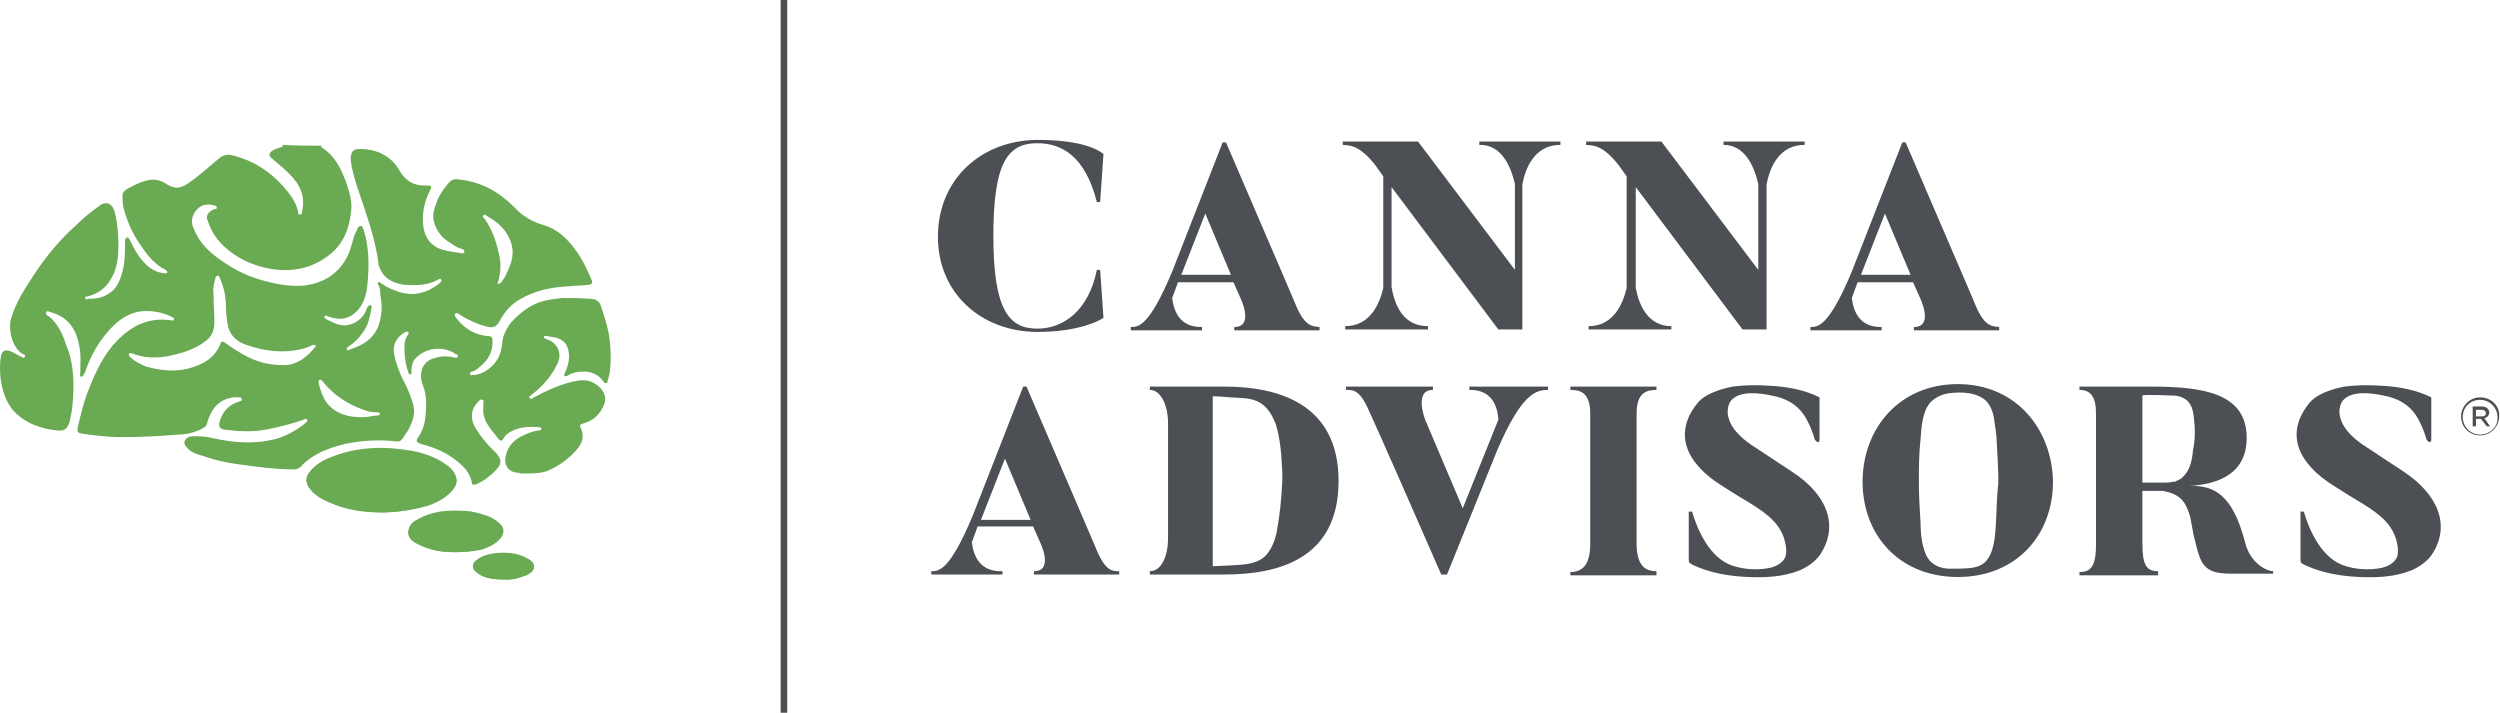 <?xml version="1.0" encoding="utf-8"?>
<!-- Generator: Adobe Illustrator 21.1.0, SVG Export Plug-In . SVG Version: 6.00 Build 0)  -->
<svg version="1.1" id="Layer_1" xmlns="http://www.w3.org/2000/svg" xmlns:xlink="http://www.w3.org/1999/xlink" x="0px" y="0px"
	 viewBox="0 0 302 86.1" enable-background="new 0 0 302 86.1" xml:space="preserve">
<rect x="94.3" fill="#4C4F54" width="0.8" height="86.1"/>
<g>
	<path fill="#69AA52" d="M46,61.9c2,0,3.9-0.3,5.7-0.9c1.1-0.4,2.1-0.9,2.9-1.8c0.7-0.8,0.7-1.4,0.2-2.2c-0.2-0.3-0.5-0.6-0.8-0.8
		c-1.2-0.9-2.6-1.4-4-1.7c-3.3-0.6-6.5-0.6-9.7,0.6c-1.1,0.4-2.1,0.9-2.9,1.9c-0.4,0.5-0.5,1-0.2,1.6c0.6,1.1,1.5,1.6,2.6,2
		C41.8,61.6,43.9,61.8,46,61.9z M55,66.7c1.2,0,2.2-0.1,3.3-0.5c0.8-0.3,1.6-0.6,2.2-1.3c0.4-0.4,0.4-1,0.1-1.4
		c-0.4-0.5-0.9-0.8-1.5-1.1c-1.1-0.4-2.2-0.7-3.3-0.7c-1.9-0.1-3.7,0.1-5.3,1c-0.6,0.3-1.1,0.7-1.1,1.4c0,0.7,0.6,1.1,1.1,1.4
		C51.8,66.5,53.4,66.7,55,66.7z M60.9,70c0.9,0.1,1.8-0.1,2.7-0.6c0.4-0.2,0.9-0.5,0.9-1c0-0.5-0.5-0.8-0.9-1
		c-1.1-0.6-2.3-0.7-3.6-0.6c-0.9,0.1-1.8,0.3-2.5,0.9c-0.5,0.4-0.5,0.9,0,1.3C58.4,69.8,59.6,70,60.9,70z"/>
	<path fill="#69AA52" d="M38.9,17.6c-0.2,0.1-0.1,0.2,0.1,0.3c1.5,1,2.2,2.5,2.8,4.1c0.4,1.2,0.8,2.4,0.6,3.6
		c-0.2,2-0.9,3.8-2.5,5.1c-2.1,1.7-4.5,2.2-7.1,1.8c-2.3-0.4-4.3-1.3-6-3c-0.9-0.9-1.4-1.9-1.8-3.1c-0.1-0.4,0.3-0.9,0.8-1.1
		c0.2-0.1,0.4,0,0.4-0.2c0-0.2-0.2-0.3-0.4-0.3c-0.8-0.2-1.5-0.1-2.1,0.6c-0.5,0.6-0.7,1.4-0.3,2.2c0.8,2.1,2.5,3.4,4.3,4.5
		c1.4,0.9,2.9,1.5,4.5,1.9c1.5,0.4,2.9,0.6,4.5,0.5c2.4-0.3,4.2-1.4,5.3-3.6c0.3-0.6,0.5-1.4,0.7-2.1c0.1-0.4,0.3-0.8,0.5-1.2
		c0.1-0.2,0.2-0.3,0.4-0.3c0.2,0,0.2,0.2,0.3,0.4c0.7,2.1,0.7,4.3,0.5,6.5c-0.1,1.2-0.4,2.5-1.3,3.4c-0.8,0.8-1.7,1.1-2.9,0.8
		c-0.1,0-0.2-0.1-0.3-0.1c-0.2,0-0.5-0.3-0.7-0.1c-0.1,0.3,0.3,0.4,0.5,0.5c0.8,0.4,1.6,0.8,2.6,0.5c1-0.3,1.7-1,2-1.9
		c0.1-0.2,0.1-0.3,0.3-0.4c0.2-0.1,0.3,0,0.3,0.2c-0.2,1.1-0.4,2.2-1.1,3.1c-0.4,0.6-1,1.2-1.6,1.6c-0.1,0.1-0.4,0.2-0.3,0.4
		c0.1,0.2,0.3,0.1,0.4,0c1.6-0.5,3-1.4,3.5-3.1c0.3-1,0.4-2.1,0.2-3.1c-0.1-0.5,0-1.1-0.3-1.6c-0.1-0.1-0.1-0.2,0-0.3
		c0.1-0.1,0.2,0,0.3,0.1c0.5,0.3,0.9,0.6,1.5,0.8c2,0.9,3.9,0.6,5.6-0.8c0.1-0.1,0.3-0.2,0.2-0.4c-0.1-0.2-0.3-0.1-0.4,0
		c-1.3,0.7-2.7,0.7-4.1,0.6c-1.4-0.2-2.5-0.8-3-2.2c-0.1-0.2-0.1-0.3-0.1-0.5c-0.3-2.2-0.9-4.2-1.6-6.3c-0.6-1.9-1.4-3.8-1.7-5.8
		c0-0.3-0.1-0.5,0-0.8c0.1-0.6,0.4-0.8,1-0.8c1.4,0,2.6,0.3,3.7,1.2c0.4,0.3,0.8,0.8,1.1,1.3c0.7,1.3,1.8,2,3.3,1.9
		c0.7,0,0.7,0.1,0.4,0.7c-0.6,1.2-0.9,2.5-0.8,3.9c0.1,1.3,0.6,2.4,1.9,3c0.7,0.3,1.5,0.4,2.2,0.5c0.2,0,0.4,0.1,0.6,0.1
		c0.1,0,0.3,0,0.3-0.2c0-0.2-0.1-0.2-0.2-0.3c-0.5-0.1-1-0.4-1.4-0.7c-1.1-0.6-1.8-1.5-2.1-2.7c-0.2-0.8,0.1-1.6,0.4-2.4
		c0.3-0.8,0.8-1.5,1.4-2.2c0.4-0.5,0.9-0.5,1.4-0.4c2.6,0.3,4.7,1.5,6.5,3.3c1,1.1,2.2,1.8,3.6,2.2c1.7,0.5,2.9,1.7,3.9,3.1
		c0.8,1.1,1.4,2.4,1.9,3.6c0.1,0.3,0,0.4-0.3,0.5c-0.9,0.1-1.8,0.1-2.7,0.2c-2,0.1-3.8,0.5-5.6,1.5c-1.1,0.6-1.9,1.5-2.5,2.6
		c-0.4,0.8-0.9,1-1.8,0.7c-1.1-0.3-2.1-0.8-3.1-1.4c-0.1-0.1-0.3-0.3-0.5-0.1c-0.2,0.2,0,0.3,0.1,0.5c1,1.3,2.3,2.1,3.9,2.2
		c0.5,0,0.5,0.3,0.5,0.7c0,1.1-0.4,2-1.3,2.8c-0.4,0.3-0.7,0.7-1.2,0.8c-0.1,0-0.3,0.1-0.2,0.3c0,0.2,0.2,0.1,0.3,0.1
		c1.3,0,2.7-1.1,3.2-2.3c0.4-0.9,0.3-1.8,0.6-2.6c0.2-0.5,0.5-1,0.8-1.4c1-1.1,2.1-2,3.5-2.5c0.9-0.3,1.8-0.4,2.8-0.5
		c1.1,0,2.2,0,3.3,0.1c0.6,0,1.1,0.2,1.3,0.9c0.5,1.5,1,3,1.1,4.6c0.1,1,0.1,2,0,3c0,0.5-0.2,1-0.3,1.4c0,0.1,0,0.3-0.2,0.3
		c-0.2,0-0.2-0.1-0.3-0.2c-0.6-0.9-1.6-1.3-2.6-1.2c-0.5,0-1.1,0.1-1.6,0.4c-0.1,0.1-0.4,0.2-0.5,0.1c-0.1-0.1,0-0.3,0.1-0.5
		c0.4-0.9,0.6-1.8,0.3-2.8c-0.2-0.7-0.7-1.1-1.4-1.3c-0.3-0.1-0.7-0.1-1.1-0.2c-0.1,0-0.3-0.1-0.4,0.1c0,0.2,0.1,0.2,0.2,0.2
		c0.2,0.1,0.3,0.2,0.5,0.2c1.1,0.6,1.5,1.8,0.9,2.9c-0.7,1.5-1.8,2.7-3.1,3.7c-0.1,0.1-0.4,0.2-0.2,0.4c0.2,0.2,0.3,0,0.5-0.1
		c1.5-0.8,3-1.5,4.7-1.9c0.9-0.2,1.8-0.3,2.6,0.2C73,47,73.3,48,73,48.8c-0.5,1.3-1.4,2.1-2.7,2.4c-0.2,0.1-0.3,0.2-0.2,0.4
		c0.6,1.1,0.2,2-0.5,2.8c-1,1.1-2.1,1.9-3.5,2.5c-0.9,0.3-1.8,0.3-2.8,0.3c-0.2,0-0.5,0-0.7-0.1c-1.1,0-1.8-0.9-1.5-2
		c0.2-1.1,0.9-1.9,1.9-2.4c0.6-0.3,1.3-0.6,2-0.7c0.2,0,0.4,0,0.4-0.2c0-0.2-0.2-0.2-0.4-0.2c-1.2-0.1-2.4,0-3.4,0.6
		c-0.3,0.2-0.6,0.4-0.8,0.8c-0.2,0.3-0.4,0.3-0.6,0c-0.6-0.8-1.4-1.6-1.7-2.6c-0.2-0.6-0.1-1.1-0.1-1.7c0-0.1,0.1-0.3-0.1-0.4
		c-0.2-0.1-0.3,0-0.4,0.1c-1,0.9-1.2,2.1-0.4,3.4c0.6,1,1.3,1.8,2.1,2.6c1.2,1.1,1.1,1.7-0.1,2.8c-0.6,0.5-1.2,1-2,1.3
		c-0.2,0.1-0.5,0.1-0.5-0.2c-0.2-1.1-0.9-1.9-1.8-2.6c-1.2-1-2.6-1.6-4.1-2c-0.2,0-0.3-0.1-0.5-0.2c-0.3-0.1-0.3-0.3-0.2-0.5
		c0.6-0.8,0.9-1.7,1-2.7c0.1-1.2,0.2-2.5-0.3-3.7c-0.2-0.5-0.3-1.1-0.2-1.7c0.2-1,0.9-1.5,1.8-1.7c0.7-0.2,1.5-0.2,2.2,0
		c0.2,0,0.3,0.1,0.4-0.1c0.1-0.2-0.1-0.3-0.2-0.3c-1.6-1.1-3.7-0.8-4.9,0.5c-0.4,0.4-0.5,1-0.5,1.5c0,0.1,0.1,0.3-0.1,0.4
		c-0.3,0.1-0.2-0.2-0.3-0.3c-0.4-1.2-0.5-2.4-0.4-3.6c0.1-0.4,0.2-0.6,0.4-0.9c0.1-0.1,0.1-0.2,0-0.3c-0.1-0.1-0.2,0-0.3,0
		c-1,0.5-1.6,1.5-1.4,2.6c0.2,1.1,0.6,2.2,1.1,3.2c0.5,0.9,0.9,1.9,1.2,2.9c0.3,1.1,0,2-0.5,3c-0.2,0.4-0.5,0.7-0.7,1.1
		c-0.3,0.4-0.5,0.5-1,0.4c-2-0.2-3.9-0.1-5.9,0.3c-2.1,0.5-4,1.2-5.5,2.8c-0.2,0.2-0.5,0.3-0.8,0.3c-2.2,0-4.4-0.3-6.6-0.6
		c-1.5-0.2-2.9-0.5-4.3-1c-0.7-0.2-1.4-0.4-1.9-0.9c-0.3-0.3-0.5-0.6-0.4-0.9c0.2-0.4,0.5-0.6,1-0.6c0.8,0,1.5,0,2.3,0.2
		c2.6,0.6,5.2,0.8,7.8,0.1c1.3-0.4,2.4-1,3.5-1.9c0.1-0.1,0.3-0.2,0.2-0.4c-0.1-0.2-0.3-0.1-0.4,0c-1.5,0.5-3,0.9-4.6,1.2
		c-1.7,0.3-3.4,0.2-5,0c-0.5-0.1-0.7-0.3-0.6-0.8c0.3-1.3,1.1-2.2,2.4-2.6c0.1,0,0.4-0.1,0.3-0.3c0-0.2-0.2-0.2-0.4-0.2
		c-1.5-0.1-2.8,0.7-3.4,2.1c-0.2,0.4-0.3,0.7-0.4,1.1c-0.1,0.4-0.5,0.5-0.8,0.7c-0.9,0.4-1.8,0.6-2.7,0.6c-2.3,0.2-4.6,0.3-7,0.3
		c-1.5,0-3-0.2-4.5-0.4c-0.6-0.1-0.7-0.2-0.6-0.8c0.4-1.7,0.8-3.4,1.5-5c0.8-2,1.8-4,3.3-5.5c1.8-1.8,3.8-2.8,6.5-2.4
		c0.1,0,0.3,0.1,0.3-0.1c0.1-0.2-0.1-0.2-0.2-0.3c-1.2-0.6-2.4-0.8-3.7-0.7c-1.7,0.2-3,1.2-4.1,2.5c-1.2,1.4-2.1,3-2.7,4.8
		c0,0.1,0,0.1-0.1,0.2c-0.1,0.1-0.2,0.5-0.4,0.4c-0.2-0.1-0.1-0.3-0.1-0.5c0-1.1,0.1-2.1-0.1-3.1c-0.3-1.8-1.1-3.3-2.9-4
		c-0.3-0.1-0.6-0.2-0.9-0.3c-0.1,0-0.2,0-0.2,0.1c-0.1,0.1,0,0.2,0,0.3c0.1,0.1,0.2,0.2,0.3,0.2c1.1,0.9,1.7,2.2,2.1,3.5
		C9,44,9,46.7,8.7,49.5c-0.1,0.5-0.2,1-0.3,1.5c-0.3,0.8-0.6,1.1-1.5,1c-1.9-0.2-3.7-0.8-5.1-2.2c-0.7-0.7-1.1-1.6-1.4-2.5
		c-0.4-1.4-0.5-2.8-0.3-4.2c0.1-0.7,0.5-0.9,1.1-0.7c0.5,0.2,0.9,0.5,1.4,0.7c0.1,0.1,0.3,0.2,0.4,0c0.1-0.2-0.1-0.3-0.2-0.3
		c-1.3-0.7-1.8-2.9-1.5-4.2c0.6-2.1,1.8-3.9,3-5.7c1.4-2.1,3-4,4.9-5.7c0.9-0.9,1.9-1.7,2.9-2.4c0.8-0.6,1.6-0.1,1.8,1
		c0.3,1.2,0.4,2.5,0.4,3.7c0,1.5-0.1,2.9-0.9,4.2c-0.6,1.1-1.6,1.8-2.8,2.1c-0.1,0-0.3,0-0.3,0.2c0,0.2,0.2,0.2,0.3,0.1
		c0.9,0,1.7-0.1,2.5-0.6c1-0.6,1.4-1.6,1.7-2.7c0.3-1.2,0.3-2.4,0.3-3.6c0-0.2,0-0.4,0.2-0.5c0.2-0.1,0.3,0.2,0.4,0.3
		c0.4,0.9,0.9,1.8,1.6,2.6c0.7,0.8,1.5,1.3,2.5,1.4c0.2,0,0.4,0.1,0.4-0.1c0-0.2-0.1-0.2-0.2-0.3c-1.4-0.7-2.3-1.9-3.1-3.1
		c-0.9-1.3-1.5-2.7-1.9-4.1c-0.2-0.6-0.2-1.2-0.2-1.8c0-0.4,0.3-0.6,0.6-0.8c0.9-0.5,1.9-1,3-1.1c0.5,0,1,0.1,1.5,0.4
		c1,0.7,1.8,0.8,2.9,0c1.3-0.9,2.5-2,3.7-3c0.5-0.4,1.1-0.5,1.7-0.3c2.4,0.6,4.4,1.9,6,3.7c0.8,0.9,1.5,1.8,1.8,3
		c0,0.2,0,0.5,0.3,0.4c0.2,0,0.2-0.3,0.2-0.4c0.5-2.3-0.7-3.8-2.3-5.2c-0.5-0.4-0.9-0.8-1.4-1.2c-0.4-0.3-0.3-0.6,0.1-0.9
		c0.3-0.2,0.7-0.3,1-0.4c0.1-0.1,0.4,0,0.2-0.3C35.8,17.6,37.3,17.6,38.9,17.6z M34.1,44.1c1.4,0.1,2.8-0.7,3.9-2.1
		c0.1-0.1,0.2-0.2,0.1-0.3c-0.1-0.1-0.2,0-0.4,0c-0.4,0.2-0.9,0.4-1.4,0.5c-2.3,0.5-4.5,0.2-6.7-0.6c-1.1-0.4-1.9-1.2-2.1-2.4
		c-0.1-0.6-0.2-1.3-0.2-2c0-1.2-0.2-2.4-0.7-3.5c-0.1-0.2-0.1-0.4-0.3-0.4c-0.2,0-0.3,0.3-0.3,0.4c-0.2,0.6-0.3,1.3-0.2,2
		c0,1.1,0.1,2.1,0.1,3.2c0,1-0.3,1.8-1.2,2.4c-0.8,0.6-1.7,1-2.7,1.3c-2,0.6-4,0.9-6,0.1c-0.1,0-0.3-0.1-0.4,0
		c-0.1,0.2,0,0.3,0.1,0.4c0.6,0.6,1.3,0.9,2,1.2c2.2,0.6,4.4,0.7,6.5-0.3c1.1-0.5,1.9-1.2,2.4-2.4c0.1-0.4,0.3-0.4,0.6-0.2
		c0.6,0.5,1.2,0.8,1.8,1.2C30.5,43.5,32,44.1,34.1,44.1z M60.1,34.3c0.3,0,0.5-0.2,0.6-0.4c0.2-0.3,0.4-0.6,0.5-0.9
		c0.6-1.2,1-2.4,0.5-3.8c-0.5-1.4-1.5-2.3-2.7-3c-0.2-0.1-0.4-0.4-0.6-0.2c-0.2,0.2,0.1,0.4,0.2,0.5c0.8,1.2,1.3,2.5,1.6,3.9
		C60.6,31.8,60.5,33,60.1,34.3z M43.7,50.4c0.5,0,1.1-0.1,1.7-0.2c0.2,0,0.5,0,0.5-0.2c0-0.2-0.3-0.2-0.5-0.2c-0.5,0-1-0.1-1.5-0.3
		c-2-0.7-3.6-1.8-4.9-3.4c-0.1-0.1-0.2-0.3-0.4-0.2c-0.2,0.1-0.1,0.2-0.1,0.4c0.2,0.9,0.5,1.7,1,2.4C40.6,50,42,50.4,43.7,50.4z
		 M39.2,38.2C39.2,38.2,39.2,38.1,39.2,38.2C39.2,38.2,39.2,38.2,39.2,38.2C39.2,38.2,39.2,38.2,39.2,38.2
		C39.2,38.2,39.2,38.2,39.2,38.2z M3.4,43.3C3.4,43.3,3.4,43.3,3.4,43.3C3.4,43.3,3.4,43.3,3.4,43.3C3.4,43.3,3.4,43.3,3.4,43.3
		C3.4,43.3,3.4,43.3,3.4,43.3z"/>
	<path fill="#69AA52" d="M46,61.9c-2.1,0-4.2-0.3-6.2-1.2c-1-0.4-2-1-2.6-2c-0.3-0.6-0.2-1.1,0.2-1.6c0.7-1,1.8-1.5,2.9-1.9
		c3.2-1.2,6.4-1.2,9.7-0.6c1.4,0.3,2.8,0.8,4,1.7c0.3,0.2,0.6,0.5,0.8,0.8c0.5,0.8,0.5,1.4-0.2,2.2c-0.8,0.9-1.8,1.4-2.9,1.8
		C49.8,61.6,48,61.9,46,61.9z"/>
	<path fill="#69AA52" d="M55,66.7c-1.6,0-3.1-0.2-4.6-1c-0.6-0.3-1.1-0.7-1.1-1.4c0-0.7,0.6-1.1,1.1-1.4c1.7-0.9,3.5-1.1,5.3-1
		c1.1,0.1,2.2,0.3,3.3,0.7c0.6,0.2,1.1,0.6,1.5,1.1c0.3,0.4,0.3,1-0.1,1.4c-0.6,0.7-1.4,1-2.2,1.3C57.2,66.6,56.1,66.7,55,66.7z"/>
	<path fill="#69AA52" d="M60.9,70c-1.3,0-2.5-0.1-3.4-0.9c-0.5-0.4-0.5-0.9,0-1.3c0.7-0.6,1.6-0.8,2.5-0.9c1.2-0.1,2.5,0,3.6,0.6
		c0.4,0.2,0.9,0.5,0.9,1c0,0.5-0.5,0.8-0.9,1C62.7,69.8,61.7,70,60.9,70z"/>
	<path fill="#69AA52" d="M39.2,38.2C39.2,38.2,39.2,38.2,39.2,38.2C39.2,38.2,39.2,38.2,39.2,38.2C39.2,38.2,39.2,38.2,39.2,38.2
		C39.2,38.1,39.2,38.2,39.2,38.2z"/>
</g>
<g>
	<path fill="#4C4F54" d="M300.7,49.8c0-0.4-0.4-0.7-0.9-0.7h-1.1v2.4h0.4v-0.9h0.6l0.7,0.9h0.4l-0.7-1
		C300.4,50.5,300.7,50.2,300.7,49.8z M299.1,50.3v-0.8h0.7c0.3,0,0.5,0.2,0.5,0.4c0,0.3-0.2,0.4-0.6,0.4H299.1z"/>
	<path fill="#4C4F54" d="M132.5,66.5c0,0-0.4-1-8.5-19.8h-0.4l-6.1,15.6c-2.8,6.7-4.1,6.7-5,6.7v0.4h8.6v-0.4
		c-2.7,0.1-3.5-1.8-3.7-3.5l0.7-1.9h6.7l0.8,1.8c0,0,1.8,3.6-0.7,3.6v0.4h10.3v-0.4C134.5,69,133.6,69.1,132.5,66.5z M121.4,55.4
		l3.1,7.4h-6L121.4,55.4z"/>
	<path fill="#4C4F54" d="M145.3,39.5c-2.7,0.1-3.5-1.8-3.7-3.5l0.7-1.9h6.7l0.8,1.8c0,0,1.8,3.6-0.7,3.6v0.4h10.3v-0.4
		c-0.7-0.1-1.7,0.1-2.8-2.5c0,0-0.4-1-8.5-19.8h-0.4l-6.1,15.6c-2.8,6.7-4.1,6.7-5,6.7v0.4h8.6V39.5z M145.6,25.8l3.1,7.4h-6
		L145.6,25.8z"/>
	<path fill="#4C4F54" d="M227.4,39.5c-2.7,0.1-3.5-1.8-3.7-3.5l0.7-1.9h6.7l0.8,1.8c0,0,1.8,3.6-0.7,3.6v0.4h10.3v-0.4
		c-0.7-0.1-1.7,0.1-2.8-2.5c0,0-0.4-1-8.5-19.8h-0.4l-6.1,15.6c-2.8,6.7-4.1,6.7-5,6.7v0.4h8.6V39.5z M227.7,25.8l3.1,7.4h-6
		L227.7,25.8z"/>
	<path fill="#4C4F54" d="M125.4,40.1c3.4,0,6.3-0.7,7.9-1.7l-0.4-5.8h-0.4c-1,5-4.1,7.1-7.2,7.1c-3.5,0-5.3-2.4-5.3-11.2
		c0-8.8,1.7-11.2,5.3-11.2c3,0,5.8,1.6,7.2,7.1h0.4l0.4-5.8c-1.4-1.1-4.2-1.7-7.9-1.7c-6.9,0-12.1,4.8-12.1,11.7
		C113.3,35.4,118.5,40.1,125.4,40.1z"/>
	<path fill="#4C4F54" d="M299.6,48c-1.3,0-2.3,1.1-2.3,2.3c0,1.3,1,2.3,2.3,2.3c1.3,0,2.3-1.1,2.3-2.3C302,49.1,301,48,299.6,48z
		 M299.6,52.5c-1.2,0-2.1-1-2.1-2.1c0-1.2,0.9-2.1,2.1-2.1c1.2,0,2.1,1,2.1,2.1C301.8,51.5,300.8,52.5,299.6,52.5z"/>
	<path fill="#4C4F54" d="M197.6,34.8V22.6l12.9,17.2h1.9h0.7h0.3V22.3c0.4-2.2,1.6-4.8,4.6-4.8v-0.4h-9.8v0.4c2.6,0,3.7,2.6,4.2,4.7
		v10.4l-11.7-15.5h-9.1v0.4c0.8,0.1,1.9-0.1,3.9,2.4l1,1.4v13.5c-0.5,2.1-1.7,4.6-4.6,4.6v0.4h10v-0.4
		C199.1,39.4,198,36.9,197.6,34.8z"/>
	<path fill="#4C4F54" d="M271.2,65.5c-1.5-5.8-3.8-6.9-6.7-6.8c3.5-0.2,6.9-1.5,6.9-5.8c0-5.4-5.2-6.2-11.6-6.2h-8.6v0.4
		c1.4,0,2,0.9,2,2.9v15.7c0,2.7-0.6,3.4-2,3.4v0.4h9.5V69c-1.4,0-1.9-0.7-1.9-3.4v-6.3c0.7,0,1.5,0,2.2,0c0.2,0,0.4,0,0.7,0.1
		c0.9,0.2,1.7,0.6,2.2,1.4c0.4,0.7,0.7,1.5,0.8,2.3c0.1,0.5,0.2,1.1,0.3,1.6c0.3,1.1,0.5,2.3,1,3.2c0.8,1.4,2.4,1.4,3.9,1.4h4.7V69
		C273.8,69,271.8,68,271.2,65.5z M263.8,57.5c-0.1,0.1-0.1,0.1-0.2,0.2c-0.2,0.2-0.5,0.3-0.7,0.4c-0.1,0.1-0.3,0.1-0.4,0.1
		c-0.4,0.1-0.9,0.1-1.4,0.1c-0.5,0-1,0-1.6,0c-0.2,0-0.5,0-0.7,0c0,0,0-3,0-4.5c0-1.9,0-3.8,0-5.7c0-0.1,0-0.2,0-0.3
		c0-0.2,3.8,0,4.1,0c0.6,0.1,1.2,0.4,1.5,0.8c0.6,0.7,0.6,1.8,0.7,2.7c0.1,1.1,0,2.2-0.2,3.2C264.8,55.7,264.5,56.8,263.8,57.5z"/>
	<path fill="#4C4F54" d="M147.9,46.7h-9v0.4c1.4,0,2.2,2,2.2,4V65c0,2.2-0.8,4-2.2,4v0.4h9c6.4,0,13.8-1.8,13.8-11.3
		C161.7,48.7,154.3,46.7,147.9,46.7z M154.2,64.4c-0.2,0.9-0.6,1.9-1.2,2.6c-0.1,0.1-0.2,0.2-0.3,0.3c-1.1,0.9-2.5,0.9-4,1
		c-0.2,0-2.2,0.1-2.2,0.1V47.9c0-0.1,1.9,0.1,2.1,0.1c1.3,0.1,2.6,0,3.7,0.7c0.9,0.6,1.4,1.5,1.8,2.5c0.6,1.9,0.7,3.9,0.8,5.8
		c0,0.4,0,0.7,0,1.1C154.8,60.3,154.6,62.3,154.2,64.4z"/>
	<path fill="#4C4F54" d="M216.5,57c0,0-5-3.3-5-3.3c-1.3-0.9-2.7-2.2-2.8-3.9c0-0.5,0.1-1,0.4-1.4c1.1-1.3,3.6-0.9,5-0.6
		c1.6,0.3,2.9,1,3.8,2.3c0.6,0.9,1,1.9,1.3,2.9c0,0.1,0.1,0.2,0.2,0.3c0.1,0.1,0.2,0.1,0.3,0.1c0.1-0.1,0.1-0.3,0.1-0.4
		c0-1.7,0-3.3,0-5c-1.8-0.9-3.9-1.3-6-1.4c-1.5-0.1-3-0.1-4.5,0.1c-1.5,0.3-3.5,0.9-4.4,2.2c-2.7,3.5-1.3,7.1,3.3,9.9
		c1.1,0.7,2.2,1.4,3.4,2.1c1.9,1.2,3.7,2.5,4.1,4.9c0.1,0.5,0.1,0.9,0,1.4c-0.3,0.8-1.1,1.2-1.9,1.4c-1.5,0.3-3.2,0.2-4.6-0.3
		c-2.6-0.9-4.1-4.1-4.8-6.5c-0.1,0-0.3,0-0.4,0c0,1.9,0,3.9,0,5.8c0,0.1,0,0.3,0.1,0.4c0.1,0.1,0.2,0.1,0.3,0.2
		c2.1,1,4.4,1.4,6.7,1.5c2.1,0.1,4.3,0,6.3-0.8c0.9-0.4,1.8-1,2.4-1.8C222.2,63.6,220.8,59.8,216.5,57z"/>
	<path fill="#4C4F54" d="M236.5,46.4c-7.1,0-11.5,5.4-11.5,11.8c0,6.4,4.4,11.5,11.5,11.5c7.1,0,11.5-5.1,11.5-11.5
		C247.9,51.9,243.6,46.4,236.5,46.4z M241.1,63.4c-0.1,1.4-0.2,3.4-1.3,4.5c-0.4,0.4-1,0.6-1.6,0.7c-0.9,0.1-1.8,0.1-2.6,0.1
		c-0.8,0-1.6-0.2-2.2-0.7c-0.5-0.4-0.8-1-1-1.7c-0.3-1-0.4-2.1-0.4-3.2c-0.1-1.6-0.2-3.2-0.2-4.8c0-1.7,0-3.5,0.2-5.2
		c0.1-1.4,0.2-3.4,1.2-4.5c0.6-0.6,1.4-1,2.3-1.1c1.5-0.2,3.4-0.1,4.5,1c0.5,0.6,0.8,1.4,0.9,2.2c0.1,0.9,0.3,1.7,0.3,2.6
		c0.1,1.7,0.2,3.4,0.2,5C241.2,60,241.2,61.7,241.1,63.4z"/>
	<path fill="#4C4F54" d="M290.4,57c0,0-5-3.3-5-3.3c-1.3-0.9-2.7-2.2-2.8-3.9c0-0.5,0.1-1,0.4-1.4c1.1-1.3,3.6-0.9,5-0.6
		c1.6,0.3,2.9,1,3.8,2.3c0.6,0.9,1,1.9,1.3,2.9c0,0.1,0.1,0.2,0.2,0.3c0.1,0.1,0.2,0.1,0.3,0.1c0.1-0.1,0.1-0.3,0.1-0.4
		c0-1.7,0-3.3,0-5c-1.8-0.9-3.9-1.3-6-1.4c-1.5-0.1-3-0.1-4.5,0.1c-1.5,0.3-3.5,0.9-4.4,2.2c-2.7,3.5-1.3,7.1,3.3,9.9
		c1.1,0.7,2.2,1.4,3.4,2.1c1.9,1.2,3.7,2.5,4.1,4.9c0.1,0.5,0.1,0.9,0,1.4c-0.3,0.8-1.1,1.2-1.9,1.4c-1.5,0.3-3.2,0.2-4.6-0.3
		c-2.6-0.9-4.1-4.1-4.8-6.5c-0.1,0-0.3,0-0.4,0c0,1.9,0,3.9,0,5.8c0,0.1,0,0.3,0.1,0.4c0.1,0.1,0.2,0.1,0.3,0.2
		c2.1,1,4.4,1.4,6.7,1.5c2.1,0.1,4.3,0,6.3-0.8c0.9-0.4,1.8-1,2.4-1.8C296.1,63.6,294.6,59.8,290.4,57z"/>
	<path fill="#4C4F54" d="M189.7,47.1c1.4,0,2.4,0.5,2.4,2.9v15.7c0,2.6-1,3.4-2.4,3.4v0.4h10.4V69c-1.4,0-2.4-0.7-2.4-3.4V50
		c0-2.4,1-2.9,2.4-2.9v-0.4h-10.4V47.1z"/>
	<path fill="#4C4F54" d="M177.6,47.1c2.5,0,3.3,1.8,3.4,3.6l-4.3,10.7l-4.5-10.6c0,0-1.5-3.7,0.9-3.7v-0.4h-10.5v0.4
		c0.9,0,1.7,0,2.8,2.6c0,0,0.4,0.7,8.7,19.7h0.7l6.1-15.1c2.9-6.7,4.6-7.2,6.1-7.2v-0.4h-9.5V47.1z"/>
	<path fill="#4C4F54" d="M178.8,17.5c2.6,0,3.7,2.6,4.2,4.7v10.4l-11.7-15.5h-9.1v0.4c0.8,0.1,1.9-0.1,3.9,2.4l1,1.4v13.5
		c-0.5,2.1-1.7,4.6-4.6,4.6v0.4h10v-0.4c-3,0-4-2.5-4.4-4.7V22.6l12.9,17.2h1.9h0.7h0.3V22.3c0.4-2.2,1.6-4.8,4.6-4.8v-0.4h-9.8
		V17.5z"/>
</g>
</svg>
